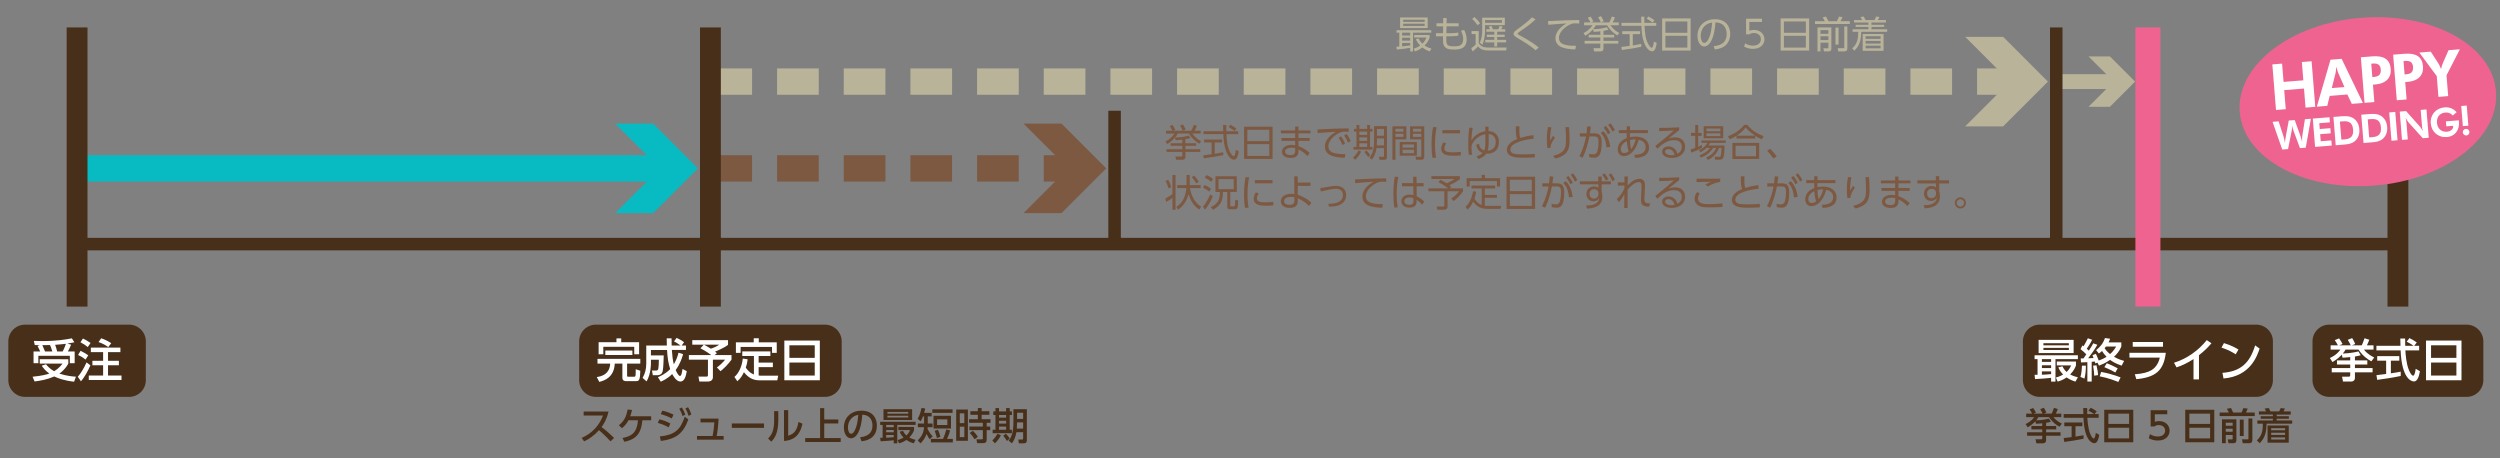 <svg version="1.1" id="レイヤー_1" xmlns="http://www.w3.org/2000/svg" xmlns:xlink="http://www.w3.org/1999/xlink" x="0px"
	 y="0px" width="600px" height="110px" viewBox="0 0 600 110" enable-background="new 0 0 600 110" xml:space="preserve">
<rect x="0" y="0" width="600" height="110" fill="#808080" stroke="none"/>
<rect fill="none" width="600" height="110"/>
<g>
	<line fill="none" stroke="#08BAC1" stroke-width="6.334" x1="18.5" y1="40.409" x2="159.879" y2="40.409"/>
	<polygon fill="#08BAC1" points="147.645,51.153 158.389,40.409 147.645,29.667 156.759,29.667 167.5,40.409 156.759,51.153 	"/>
</g>
<g>
	<line fill="none" stroke="#B8B399" stroke-width="3.567" x1="493.5" y1="19.583" x2="508.128" y2="19.583"/>
	<polygon fill="#B8B399" points="501.236,25.635 507.289,19.583 501.236,13.534 506.37,13.534 512.42,19.583 506.37,25.635 	"/>
</g>
<g>
	
		<line fill="none" stroke="#7D5942" stroke-width="6.334" stroke-dasharray="10,6" x1="170.5" y1="40.409" x2="257.879" y2="40.409"/>
	<polygon fill="#7D5942" points="245.645,51.153 256.389,40.409 245.645,29.667 254.759,29.667 265.5,40.409 254.759,51.153 	"/>
</g>
<g>
	
		<line fill="none" stroke="#B8B399" stroke-width="6.334" stroke-dasharray="10,6" x1="170.5" y1="19.583" x2="487.879" y2="19.583"/>
	<polygon fill="#B8B399" points="471.645,30.328 482.389,19.583 471.645,8.842 480.759,8.842 491.5,19.583 480.759,30.328 	"/>
</g>
<g>
	<path fill="#482F19" d="M35,91.249c0,2.2-1.8,4-4,4H6c-2.2,0-4-1.8-4-4v-9.332c0-2.2,1.8-4,4-4h25c2.2,0,4,1.8,4,4V91.249z"/>
</g>
<g>
	<path fill="#482F19" d="M202,91.249c0,2.2-1.8,4-4,4h-55c-2.2,0-4-1.8-4-4v-9.332c0-2.2,1.8-4,4-4h55c2.2,0,4,1.8,4,4V91.249z"/>
</g>
<g>
	<path fill="#482F19" d="M545.5,91.249c0,2.2-1.8,4-4,4h-52c-2.2,0-4-1.8-4-4v-9.332c0-2.2,1.8-4,4-4h52c2.2,0,4,1.8,4,4V91.249z"/>
</g>
<g>
	<path fill="#482F19" d="M596,91.249c0,2.2-1.8,4-4,4h-33c-2.2,0-4-1.8-4-4v-9.332c0-2.2,1.8-4,4-4h33c2.2,0,4,1.8,4,4V91.249z"/>
</g>
<line fill="none" stroke="#482F19" stroke-width="3" x1="18.5" y1="58.583" x2="575.5" y2="58.583"/>
<line fill="none" stroke="#482F19" stroke-width="5" x1="18.5" y1="6.583" x2="18.5" y2="73.583"/>
<line fill="none" stroke="#482F19" stroke-width="5" x1="575.5" y1="6.583" x2="575.5" y2="73.583"/>
<line fill="none" stroke="#EF6391" stroke-width="6" x1="515.5" y1="6.583" x2="515.5" y2="73.583"/>
<line fill="none" stroke="#482F19" stroke-width="5" x1="170.5" y1="6.583" x2="170.5" y2="73.583"/>
<line fill="none" stroke="#482F19" stroke-width="3" x1="267.5" y1="26.583" x2="267.5" y2="58.583"/>
<g>
	<path fill="#FFFFFF" d="M11.042,87.426c0.231,0.297,0.847,1.056,1.958,1.672c1.111-0.671,1.749-1.496,2.013-1.837H9.535v-1.045
		H16.4v1.045c-0.231,0.407-0.847,1.507-2.156,2.398c1.705,0.572,3.212,0.692,3.982,0.748l-0.44,1.199
		c-2.289-0.242-3.84-0.804-4.764-1.255c-1.662,0.727-3.235,1.013-4.72,1.199l-0.484-1.133c2.344-0.231,3.488-0.572,4.016-0.759
		c-1.045-0.771-1.485-1.387-1.815-1.893L11.042,87.426z M9.646,84.345c-0.143-0.33-0.451-0.968-0.627-1.309l0.528-0.198
		c-0.473-0.011-0.891-0.011-1.199-0.022l-0.22-1.001c0.594,0.022,1.145,0.044,2.002,0.044c3.554,0,5.864-0.406,7.118-0.66
		l0.605,0.958c-0.495,0.099-0.979,0.197-1.683,0.297l0.902,0.274c-0.385,0.858-0.451,1.013-0.781,1.617h1.628v2.816h-1.155v-1.771
		H9.205v1.771H8.05v-2.816H9.646z M12.561,84.345c-0.286-0.891-0.363-1.11-0.561-1.529c-0.385,0.012-1.056,0.022-1.837,0.022
		c0.231,0.495,0.44,1.001,0.638,1.507H12.561z M15.036,84.345c0.418-0.748,0.715-1.595,0.781-1.837
		c-0.671,0.088-0.858,0.11-2.585,0.242c0.22,0.616,0.352,1.012,0.484,1.595H15.036z"/>
	<path fill="#FFFFFF" d="M21.702,87.689c-0.638,1.397-1.364,2.762-2.267,3.829l-0.77-1.09c0.66-0.715,1.496-2.068,2.101-3.454
		L21.702,87.689z M19.336,84.191c0.506,0.242,1.364,0.736,1.849,1.078l-0.66,1.034c-0.55-0.462-1.188-0.837-1.782-1.111
		L19.336,84.191z M19.908,81.242c0.385,0.177,1.221,0.628,1.826,1.067l-0.671,0.99c-0.539-0.451-1.023-0.781-1.76-1.155
		L19.908,81.242z M28.896,83.432v1.078h-2.97v2.08h2.607v1.078h-2.607v2.453h3.234v1.078h-7.855v-1.078h3.444v-2.453h-2.575V86.59
		h2.575v-2.08H21.8v-1.078H28.896z M24.287,81.188c0.715,0.231,1.694,0.693,2.41,1.178l-0.726,0.945
		c-0.484-0.374-1.089-0.78-2.321-1.221L24.287,81.188z"/>
</g>
<g>
	<path fill="#FFFFFF" d="M564.05,85.698c-1.21,0.132-1.441,0.132-1.837,0.144l-0.188-0.727c-0.286,0.319-1.012,1.078-2.233,1.782
		l-0.627-0.979c0.506-0.23,1.584-0.715,2.53-2.013h-2.344v-1.034h1.738c-0.297-0.562-0.418-0.792-0.748-1.232l1.045-0.429
		c0.408,0.55,0.738,1.177,0.826,1.353l-0.804,0.309h2.762c-0.056-0.121-0.33-0.727-0.704-1.32l1.057-0.407
		c0.33,0.539,0.527,0.913,0.726,1.408l-0.771,0.319h2.344c0.132-0.286,0.341-0.715,0.671-1.694l1.134,0.363
		c-0.209,0.561-0.275,0.715-0.562,1.331h1.584v1.034h-2.3c0.859,1.122,2.124,1.727,2.465,1.892l-0.693,0.925
		c-0.88-0.484-2.046-1.266-3.068-2.816h-3.137c-0.131,0.253-0.252,0.483-0.648,0.946c2.014-0.077,3.268-0.396,3.752-0.518
		l0.55,0.924c-0.374,0.11-0.704,0.198-1.386,0.298v0.935h2.97v1.001h-2.97v0.837h4.234v1.022h-4.234v1.31
		c0,0.913-0.814,0.913-0.958,0.913h-1.903l-0.23-1.178h1.54c0.297,0,0.418-0.044,0.418-0.385v-0.66h-4.434v-1.022h4.434v-0.837
		h-3.18V86.49h3.18V85.698z"/>
	<path fill="#FFFFFF" d="M579.406,82.992h1.188v1.1h-3.301c0.044,0.836,0.177,3.092,0.847,4.731c0.056,0.12,0.551,1.342,1.013,1.342
		c0.374,0,0.55-1.145,0.616-1.65l1.012,0.572c-0.154,0.847-0.451,2.464-1.441,2.464c-0.66,0-2.926-0.759-3.189-7.459h-5.81v-1.1
		h5.776c0-0.242-0.033-1.464-0.045-1.75h1.167c0,0.683-0.011,1.31,0.011,1.75h1.991c-0.528-0.396-0.979-0.66-1.64-0.99l0.66-0.858
		c0.562,0.264,1.244,0.66,1.771,1.045L579.406,82.992z M570.341,90.044c0.595-0.077,2.079-0.264,2.333-0.297v-3.19h-2.146v-1.09
		h5.303v1.09h-2.024v3.047c1.266-0.187,1.936-0.318,2.365-0.406v1.034c-1.793,0.396-4.346,0.77-5.644,0.935L570.341,90.044z"/>
	<path fill="#FFFFFF" d="M590.758,81.737v9.527h-8.515v-9.527H590.758z M583.453,85.886h6.084v-3.015h-6.084V85.886z
		 M583.453,87.008v3.124h6.084v-3.124H583.453z"/>
</g>
<g>
	<path fill="#FFFFFF" d="M488.297,89.956h0.715v-3.763h-0.715V85.27h10.396v0.924h-5.379v5.391h-1.046v-0.902
		c-0.649,0.077-2.409,0.242-3.861,0.298L488.297,89.956z M489.266,81.562h8.404v3.169h-8.404V81.562z M490.057,86.193v0.66h2.212
		v-0.66H490.057z M490.057,87.668v0.66h2.212v-0.66H490.057z M492.269,89.142h-2.212v0.792c0.66-0.021,1.123-0.044,2.212-0.153
		V89.142z M490.42,82.365v0.517h6.106v-0.517H490.42z M490.42,83.487v0.517h6.106v-0.517H490.42z M494.986,87.909
		c0.164,0.33,0.396,0.814,1.001,1.364c0.683-0.638,0.946-1.254,1.078-1.584h-3.433v-0.924h4.599v0.946
		c-0.144,0.406-0.451,1.21-1.397,2.156c0.66,0.363,1.254,0.539,1.859,0.692l-0.583,1.023c-0.474-0.143-1.287-0.407-2.123-1.001
		c-0.925,0.649-1.694,0.869-2.156,1.001l-0.419-0.968c0.419-0.121,0.98-0.286,1.738-0.727c-0.748-0.748-1-1.375-1.144-1.727
		L494.986,87.909z"/>
	<path fill="#FFFFFF" d="M500.617,87.756c-0.021,1.342-0.1,2.146-0.352,3.113l-0.969-0.407c0.264-0.803,0.352-1.837,0.385-2.706
		H500.617z M503.4,87.029l-0.517,0.198c-0.044-0.154-0.066-0.242-0.144-0.473c-0.132,0.021-0.285,0.044-0.736,0.088v4.73h-1.035
		V86.92c-1.012,0.055-1.144,0.065-1.529,0.065l-0.065-0.968c0.187,0.011,0.353,0.011,0.649,0.011l0.693-0.99
		c-0.44-0.439-0.892-0.869-1.387-1.243l0.451-0.891c0.209,0.132,0.253,0.165,0.286,0.187c0.044-0.065,0.616-1.067,1.022-1.903
		l1.035,0.363c-0.451,0.913-1.111,1.87-1.299,2.146c0.188,0.153,0.352,0.308,0.506,0.462c0.616-0.957,0.869-1.408,1.057-1.761
		l0.979,0.342c-0.638,1.154-1.419,2.211-2.211,3.245c0.639-0.022,1.001-0.033,1.299-0.055c-0.1-0.298-0.166-0.44-0.265-0.683
		l0.813-0.33c0.111,0.221,0.353,0.649,0.693,1.606c1.023-0.353,1.596-0.704,1.882-0.902c-0.242-0.242-0.628-0.638-1.089-1.386
		c-0.297,0.274-0.484,0.418-0.76,0.604l-0.66-0.803c1.023-0.825,1.662-1.584,2.123-2.904l1.222,0.165
		c-0.077,0.253-0.132,0.462-0.353,0.88h3.059v0.99c-0.396,1.056-1.133,1.893-1.76,2.464c1.111,0.628,1.947,0.858,2.432,0.99
		l-0.595,1.134c-1.551-0.506-2.376-1.09-2.772-1.387c-1.188,0.825-2.145,1.178-2.673,1.387L503.4,87.029z M503.158,87.668
		c0.287,1.243,0.353,1.804,0.385,2.354l-0.935,0.144c-0.011-0.649-0.055-1.21-0.264-2.409L503.158,87.668z M504.281,89.263
		c1.298,0.231,3.245,0.748,4.664,1.31l-0.55,1.1c-0.628-0.253-2.409-0.968-4.467-1.353L504.281,89.263z M505.634,87.184
		c0.748,0.253,2.233,1.001,2.618,1.21l-0.572,1.001c-0.957-0.583-2.496-1.221-2.64-1.276L505.634,87.184z M505.436,83.168
		c-0.176,0.22-0.23,0.319-0.33,0.407c0.176,0.274,0.528,0.781,1.31,1.408c0.836-0.748,1.265-1.464,1.474-1.815H505.436z"/>
	<path fill="#FFFFFF" d="M519.791,84.675c-0.506,4.324-2.508,5.886-7.074,6.326l-0.362-1.177c1.914-0.121,3.224-0.495,4.081-1.034
		c0.605-0.374,1.584-1.331,1.914-2.971h-7.282v-1.145H519.791z M519.12,82.079v1.133h-7.261v-1.133H519.12z"/>
	<path fill="#FFFFFF" d="M527.755,91.056h-1.31v-4.873c-1.804,1.144-2.97,1.606-4.081,1.991l-0.604-1.122
		c3.113-0.957,5.809-2.894,7.865-5.424l1.123,0.759c-0.869,1.013-1.562,1.717-2.993,2.86V91.056z"/>
	<path fill="#FFFFFF" d="M536.565,85.038c-0.704-0.473-1.771-1.078-3.41-1.617l0.594-1.078c1.849,0.572,2.948,1.21,3.477,1.551
		L536.565,85.038z M533.387,89.482c4.367-0.318,6.578-2.376,7.844-6.59l1.078,0.771c-0.594,1.771-2.223,6.656-8.67,7.173
		L533.387,89.482z"/>
</g>
<g>
	<path fill="#7D5942" d="M284.497,34.36h2.575v0.639h-2.575v0.802h3.565v0.666h-3.565v1.161c0,0.198-0.009,0.711-0.765,0.711h-1.477
		l-0.162-0.773l1.305,0.009c0.252,0,0.351-0.045,0.351-0.297v-0.811h-3.781v-0.666h3.781v-0.802h-2.8V34.36h2.8v-0.847
		c-0.675,0.09-1.134,0.117-1.584,0.145l-0.18-0.612c-0.864,0.963-1.548,1.359-1.864,1.53l-0.414-0.657
		c0.441-0.198,1.296-0.612,2.17-1.863h-2.026V31.38h1.521c-0.099-0.233-0.36-0.729-0.639-1.116l0.675-0.279
		c0.153,0.207,0.459,0.676,0.675,1.152l-0.594,0.243h4.402c0.099-0.171,0.423-0.774,0.621-1.422l0.747,0.225
		c-0.081,0.216-0.261,0.666-0.549,1.197h1.458v0.676h-2.007c0.873,1.224,1.755,1.647,2.125,1.827l-0.441,0.621
		c-1.026-0.603-1.774-1.296-2.485-2.448h-2.692c-0.09,0.18-0.225,0.44-0.657,0.954c1.116-0.027,2.242-0.153,3.313-0.478l0.369,0.595
		c-0.306,0.09-0.558,0.162-1.197,0.278V34.36z M283.857,31.371c-0.18-0.441-0.378-0.811-0.639-1.233l0.684-0.27
		c0.225,0.323,0.45,0.729,0.657,1.232L283.857,31.371z"/>
	<path fill="#7D5942" d="M293.596,37.214c-1.296,0.297-2.971,0.567-4.69,0.783l-0.108-0.747c0.378-0.027,0.855-0.072,1.99-0.234
		v-2.826h-1.792v-0.703h4.294v0.703h-1.756v2.719c1.296-0.217,1.684-0.298,2.026-0.379L293.596,37.214z M294.307,29.994
		c-0.009,0.306-0.009,0.666,0.009,1.494h2.854v0.702h-2.827c0.099,1.675,0.198,3.403,1.144,4.771
		c0.099,0.144,0.351,0.504,0.594,0.504c0.243,0,0.45-0.612,0.504-1.485l0.693,0.315c-0.099,0.684-0.279,2.025-1.107,2.025
		c-1,0-1.738-1.494-1.963-2.196c-0.459-1.387-0.504-2.107-0.612-3.935h-4.763v-0.702h4.735c-0.018-0.423-0.027-0.964-0.027-1.494
		H294.307z M296.27,31.425c-0.342-0.297-0.703-0.558-1.405-0.936l0.414-0.541c0.657,0.343,0.927,0.531,1.45,0.919L296.27,31.425z"/>
	<path fill="#7D5942" d="M305.422,30.417v7.725h-6.842v-7.725H305.422z M299.364,33.865h5.266v-2.719h-5.266V33.865z
		 M299.364,34.585v2.836h5.266v-2.836H299.364z"/>
	<path fill="#7D5942" d="M314.504,31.309v0.692h-2.873v1.117h2.701v0.684h-2.701v1.261c0.955,0.351,1.747,0.846,2.692,1.639
		l-0.531,0.773c-0.873-0.963-1.665-1.377-2.161-1.603v0.514c0,1.287-1.07,1.53-1.826,1.53c-1.756,0-2.135-0.937-2.135-1.513
		c0-0.945,0.928-1.629,2.27-1.629c0.404,0,0.711,0.054,0.9,0.09v-1.062h-3.287v-0.684h3.287v-1.117h-3.422v-0.692h3.422v-0.945
		h0.791v0.945H314.504z M310.84,35.566c-0.181-0.054-0.441-0.126-0.9-0.126c-0.838,0-1.513,0.342-1.513,0.937
		c0,0.171,0.09,0.837,1.278,0.837c0.783,0,1.135-0.279,1.135-0.99V35.566z"/>
	<path fill="#7D5942" d="M323.701,31.642c-0.387-0.027-0.666-0.036-0.918-0.036c-0.441,0-0.639,0.018-0.909,0.107
		c-1.296,0.433-3.062,1.828-3.062,3.376c0,1.171,0.865,1.54,1.818,1.738c0.576,0.116,1.469,0.188,2.27,0.162l-0.162,0.873
		c-1.773-0.072-4.763-0.198-4.763-2.719c0-1.711,1.575-2.891,2.638-3.512c-0.261,0.01-3.376,0.198-4.357,0.315l-0.072-0.882
		c0.441-0.01,1.999-0.081,2.459-0.108c2.133-0.117,2.979-0.135,5.041-0.144L323.701,31.642z M321.838,32.722
		c0.414,0.531,0.676,1.018,0.99,1.701l-0.63,0.396c-0.298-0.721-0.522-1.144-0.945-1.737L321.838,32.722z M323.17,32.146
		c0.433,0.558,0.666,0.999,0.99,1.701l-0.63,0.396c-0.306-0.729-0.513-1.116-0.945-1.737L323.17,32.146z"/>
	<path fill="#7D5942" d="M324.734,37.799c0.513-0.468,0.98-0.999,1.296-1.72l0.64,0.315c-0.162,0.342-0.531,1.116-1.441,1.954
		L324.734,37.799z M326.237,29.994v0.927h1.872v-0.927h0.693v0.927h0.586v0.666h-0.586v3.674h0.586v0.647h-4.556v-0.647h0.72v-3.674
		h-0.584v-0.666h0.584v-0.927H326.237z M328.109,31.587h-1.872v0.802h1.872V31.587z M328.109,32.982h-1.872v0.828h1.872V32.982z
		 M328.109,34.396h-1.872v0.864h1.872V34.396z M328.344,37.691c-0.423-0.667-0.738-1.018-0.9-1.197l0.496-0.388
		c0.162,0.153,0.603,0.585,0.927,1.125L328.344,37.691z M332.873,37.682c0,0.567-0.289,0.667-0.712,0.667h-1.071l-0.135-0.738
		l0.945,0.026c0.171,0.01,0.261-0.036,0.261-0.261v-1.818h-1.8c-0.136,0.963-0.486,2.008-1.1,2.755l-0.594-0.486
		c0.774-1.035,1.107-1.891,1.107-4.204v-3.35h3.098V37.682z M332.161,33.234h-1.684v0.388c0,0.314-0.009,0.594-0.036,1.27h1.72
		V33.234z M332.161,30.939h-1.684v1.629h1.684V30.939z"/>
	<path fill="#7D5942" d="M337.524,30.317v3.134h-2.62v4.888h-0.721v-8.021H337.524z M336.822,30.912h-1.918v0.685h1.918V30.912z
		 M336.822,32.118h-1.918v0.729h1.918V32.118z M340.045,37.358h-4.105v-3.286h4.105V37.358z M339.361,34.666h-2.746v0.757h2.746
		V34.666z M339.361,35.936h-2.746v0.828h2.746V35.936z M341.818,37.592c0,0.181,0,0.747-0.63,0.747h-1.314l-0.136-0.72l1.107,0.009
		c0.162,0,0.262-0.027,0.262-0.252v-3.925h-2.701v-3.134h3.412V37.592z M341.107,30.912h-1.998v0.685h1.998V30.912z M341.107,32.118
		h-1.998v0.729h1.998V32.118z"/>
	<path fill="#7D5942" d="M344.805,30.552c-0.135,0.63-0.405,1.81-0.405,4.078c0,2.008,0.207,2.872,0.279,3.196l-0.874,0.072
		c-0.08-0.522-0.233-1.423-0.233-3.143c0-1.485,0.09-2.926,0.378-4.276L344.805,30.552z M347.101,34.414
		c-0.441,0.621-0.45,1.135-0.45,1.216c0,0.818,0.918,0.927,1.881,0.927c0.496,0,1.234-0.018,2.062-0.108v0.847
		c-0.307,0.027-0.937,0.081-1.701,0.081c-1.333,0-2.998-0.126-2.998-1.675c0-0.468,0.162-0.981,0.477-1.512L347.101,34.414z
		 M350.404,31.209v0.792h-4.231v-0.792H350.404z"/>
	<path fill="#7D5942" d="M352.526,37.16c-0.054-0.405-0.144-1.099-0.144-2.44c0-1.953,0.135-3.268,0.233-4.087l0.837,0.045
		c-0.207,0.937-0.287,2.512-0.314,3.062c0.342-0.612,0.783-1.171,1.719-1.693c0.531-0.297,1.107-0.485,1.621-0.549
		c-0.009-0.306-0.018-0.801-0.027-1.089h0.793c0,0.261,0.018,0.828,0.018,1.044c1.144,0.036,2.484,0.747,2.484,2.565
		c0,2.431-1.782,2.944-3.043,2.863c-0.486,0.729-1.332,1.107-1.846,1.287l-0.459-0.639c0.531-0.181,1.062-0.441,1.432-0.819
		c-0.693-0.243-1.377-0.864-1.539-1.98l0.675-0.189c0.054,0.352,0.189,1.27,1.278,1.539c0.271-0.576,0.271-1.629,0.243-3.871
		c-1.53,0.253-2.79,1.387-3.204,2.494c-0.117,0.297-0.127,0.342-0.127,0.738c0,0.252,0.045,1.044,0.145,1.684L352.526,37.16z
		 M358.973,34.062c0-1.179-0.685-1.818-1.693-1.899c0.055,2.521-0.035,3.367-0.233,3.997
		C357.414,36.134,358.973,36.025,358.973,34.062z"/>
	<path fill="#7D5942" d="M368.071,33.279c-0.729,0.081-5.591,0.631-5.591,2.629c0,1.045,1.099,1.144,3.034,1.144
		c1.485,0,2.323-0.081,2.836-0.135l0.018,0.846c-0.585,0.036-1.378,0.091-2.674,0.091c-1.558,0-4.051,0-4.051-1.918
		c0-1.539,1.854-2.313,2.484-2.584c-0.297-0.585-0.315-1.107-0.342-3.024h0.882c-0.009,0.243-0.018,0.495-0.018,0.936
		c0,0.955,0.045,1.432,0.234,1.819c0.972-0.298,1.71-0.441,3.105-0.667L368.071,33.279z"/>
	<path fill="#7D5942" d="M372.336,30.561c-0.153,0.757-0.315,1.702-0.315,3.196c0.117-0.216,0.369-0.666,0.685-1.152l0.468,0.45
		c-1.035,1.485-1.044,2.07-1.054,2.439l-0.756,0.045c-0.045-0.351-0.126-1.08-0.126-2.07c0-1.477,0.181-2.467,0.279-2.989
		L372.336,30.561z M376.576,30.516c0.072,0.973,0.117,1.99,0.117,2.962c0,1.936-0.1,3.745-3.358,4.564l-0.621-0.612
		c3.062-0.801,3.124-2.053,3.124-4.159c0-0.846-0.018-1.089-0.117-2.755H376.576z"/>
	<path fill="#7D5942" d="M379.059,37.475c0.954-1.746,1.377-3.583,1.584-4.717l-1.494,0.009v-0.766h1.62
		c0.081-0.603,0.117-0.972,0.171-1.692l0.855,0.081c-0.081,0.693-0.117,1.018-0.216,1.611h1.026c1.206,0,1.809,0.396,1.809,2.224
		c0,3.538-1.134,3.619-1.881,3.619c-0.477,0-0.855-0.081-1.107-0.126l-0.045-0.801c0.198,0.045,0.666,0.144,1.008,0.144
		c0.55,0,0.865-0.252,1.027-0.918c0.225-0.928,0.225-1.818,0.225-1.999c0-0.792-0.055-1.404-0.981-1.395l-1.206,0.009
		c-0.271,1.404-0.783,3.448-1.639,5.113L379.059,37.475z M385.559,35.377c-0.09-1.071-0.388-2.493-1.369-3.457l0.586-0.45
		c0.369,0.369,1.341,1.359,1.665,3.781L385.559,35.377z M385.405,30.228c0.459,0.514,0.737,0.973,1.08,1.603l-0.576,0.414
		c-0.343-0.693-0.567-1.062-1.035-1.639L385.405,30.228z M386.504,29.589c0.432,0.486,0.684,0.891,1.07,1.603l-0.576,0.405
		c-0.342-0.693-0.558-1.036-1.035-1.63L386.504,29.589z"/>
	<path fill="#7D5942" d="M391.191,32.91c0.27-0.054,0.693-0.135,1.305-0.135c2.188,0,3.277,1.144,3.277,2.629
		c0,2.323-2.484,2.458-3.331,2.503l-0.207-0.747c1.314-0.036,2.719-0.343,2.719-1.828c0-1.314-1.08-1.62-1.665-1.791
		c-1.027,3.736-3.079,3.934-3.565,3.934c-0.892,0-1.468-0.684-1.468-1.638c0-1.44,1.072-2.296,2.161-2.701
		c-0.009-0.271-0.009-0.486-0.009-1.188h-1.9v-0.738h1.9v-0.9h0.792v0.9h4.304v0.738h-4.312V32.91z M390.443,33.874
		c-0.603,0.279-1.458,0.937-1.458,1.908c0,0.396,0.181,0.945,0.802,0.945c0.521,0,0.891-0.252,1.08-0.378
		C390.678,35.791,390.516,34.954,390.443,33.874z M392.578,33.451c-0.279-0.01-0.712-0.019-1.378,0.162
		c0.036,0.864,0.09,1.485,0.278,2.169C392.01,35.18,392.325,34.271,392.578,33.451z"/>
	<path fill="#7D5942" d="M403,31.228c-0.198,0.144-0.477,0.369-0.702,0.549c-1.152,0.927-1.278,1.026-1.872,1.494
		c0.351-0.117,0.891-0.306,1.611-0.306c1.322,0,2.385,0.729,2.385,2.26c0,1.765-1.512,2.674-3.195,2.674
		c-1.432,0-2.322-0.64-2.322-1.495c0-0.747,0.684-1.27,1.521-1.27c0.314,0,1.71,0.1,2.15,1.765c0.253-0.126,1.045-0.521,1.045-1.656
		c0-0.477-0.145-1.603-1.873-1.603c-1.593,0-2.764,0.892-3.996,2.062l-0.469-0.675c0.693-0.54,2.755-2.197,4.447-3.718
		c-1.53,0.107-2.062,0.126-3.529,0.152v-0.774c1.908,0,2.646-0.009,4.799-0.135V31.228z M400.398,35.791
		c-0.549,0-0.783,0.352-0.783,0.595c0,0.441,0.576,0.873,1.584,0.873c0.36,0,0.559-0.045,0.702-0.081
		C401.703,36.322,401.182,35.791,400.398,35.791z"/>
	<path fill="#7D5942" d="M408.498,35.458c-0.711,0.433-1.765,0.892-2.638,1.171l-0.099-0.766c0.287-0.081,0.603-0.171,1.089-0.351
		v-2.908h-1.009v-0.693h1.009v-1.908h0.711v1.908h0.819v0.693h-0.819v2.629c0.45-0.198,0.675-0.315,0.892-0.441L408.498,35.458z
		 M413.881,34.909c0.01,0.9-0.08,2.503-0.27,2.898c-0.117,0.243-0.297,0.514-0.828,0.514h-1.161l-0.099-0.702l1.125,0.009
		c0.252,0,0.324-0.189,0.359-0.342c0.063-0.288,0.117-0.738,0.162-1.792h-0.604c-0.504,1.333-1.395,2.287-2.655,2.899l-0.45-0.559
		c1.297-0.612,2.062-1.458,2.458-2.341h-0.765c-0.955,1.566-2.396,2.116-2.953,2.323l-0.324-0.567
		c0.566-0.189,1.602-0.567,2.547-1.756h-0.854c-0.621,0.631-1.161,0.9-1.477,1.062l-0.333-0.531
		c0.973-0.432,1.467-0.864,2.008-1.729h-1.414v-0.585h5.816v0.585h-3.728c-0.144,0.252-0.233,0.405-0.388,0.612H413.881z
		 M413.566,30.282v2.898h-4.682v-2.898H413.566z M412.883,30.84h-3.332v0.657h3.332V30.84z M412.883,31.992h-3.332v0.657h3.332
		V31.992z"/>
	<path fill="#7D5942" d="M422.846,33.441c-0.783-0.342-1.18-0.585-1.576-0.846v0.657h-4.52v-0.676
		c-0.594,0.379-0.972,0.586-1.611,0.864l-0.432-0.756c1.449-0.495,2.908-1.423,3.889-2.71h0.748c1.188,1.396,2.35,2.098,3.925,2.71
		L422.846,33.441z M422.206,34.306v3.862h-6.428v-3.862H422.206z M421.441,34.981h-4.906v2.512h4.906V34.981z M421.234,32.568
		c-1.306-0.873-1.873-1.513-2.251-1.963c-0.847,1.054-1.773,1.684-2.206,1.963H421.234z"/>
	<path fill="#7D5942" d="M425.615,38.061c-0.639-0.964-1.197-1.549-1.494-1.864l0.684-0.504c0.586,0.54,1.225,1.297,1.604,1.81
		L425.615,38.061z"/>
	<path fill="#7D5942" d="M282.138,41.994v8.336h-0.747v-2.836c-0.333,0.288-1.125,0.783-1.495,0.964l-0.225-0.802
		c0.261-0.144,1.044-0.576,1.72-1.071v-4.591H282.138z M280.445,45.217c-0.207-0.747-0.36-1.125-0.711-1.792l0.648-0.288
		c0.297,0.531,0.576,1.18,0.738,1.792L280.445,45.217z M287.828,50.294c-1.503-0.954-2.134-2.367-2.575-3.664
		c-0.333,1.207-0.928,2.575-2.521,3.7l-0.423-0.675c1.107-0.712,1.774-1.611,2.17-3.098c0.126-0.468,0.225-0.944,0.261-1.422h-2.215
		v-0.721h2.242v-2.421h0.774v2.421h2.61v0.721h-2.575c0.567,3.105,2.125,4.096,2.683,4.447L287.828,50.294z M287.098,44.011
		c-0.198-0.352-0.63-1.026-1.071-1.495l0.567-0.378c0.621,0.648,0.981,1.261,1.125,1.494L287.098,44.011z"/>
	<path fill="#7D5942" d="M288.707,49.61c0.801-0.909,1.432-2.215,1.747-2.962l0.621,0.459c-0.369,0.981-1.035,2.196-1.863,3.205
		L288.707,49.61z M290.192,45.973c-0.405-0.351-0.783-0.612-1.467-0.945l0.387-0.639c0.342,0.153,1.017,0.495,1.54,0.937
		L290.192,45.973z M290.661,43.632c-0.405-0.414-1.035-0.773-1.512-0.98l0.414-0.64c0.414,0.162,1.026,0.468,1.566,0.954
		L290.661,43.632z M293.505,46.081c-0.009,2.017-0.495,3.304-2.404,4.258l-0.513-0.639c1.729-0.847,2.206-1.747,2.178-3.619h-1.062
		V42.3h5.123v3.781h-1.558v3.16c0,0.152,0.018,0.278,0.243,0.278h0.531c0.225,0,0.306-0.071,0.333-0.197s0.081-0.937,0.09-1.396
		l0.711,0.198c-0.063,1.827-0.135,2.106-0.927,2.106h-1.044c-0.576,0-0.666-0.234-0.666-0.676v-3.475H293.505z M296.098,42.984
		h-3.655v2.412h3.655V42.984z"/>
	<path fill="#7D5942" d="M299.805,42.552c-0.135,0.63-0.405,1.81-0.405,4.078c0,2.008,0.207,2.872,0.279,3.196l-0.874,0.072
		c-0.081-0.522-0.234-1.423-0.234-3.143c0-1.485,0.09-2.926,0.378-4.276L299.805,42.552z M302.101,46.414
		c-0.441,0.621-0.45,1.135-0.45,1.216c0,0.818,0.918,0.927,1.881,0.927c0.496,0,1.234-0.018,2.062-0.108v0.847
		c-0.307,0.027-0.937,0.081-1.701,0.081c-1.333,0-2.999-0.126-2.999-1.675c0-0.468,0.163-0.981,0.477-1.512L302.101,46.414z
		 M305.404,43.209v0.792h-4.231v-0.792H305.404z"/>
	<path fill="#7D5942" d="M311.47,46.738c1.773,0.604,2.827,1.468,3.268,1.927l-0.585,0.773c-0.549-0.611-1.594-1.422-2.691-1.845
		l0.009,0.621c0.009,0.531-0.054,1.684-1.927,1.684c-1.485,0-2.152-0.738-2.152-1.621c0-1.233,1.27-1.765,2.558-1.765
		c0.297,0,0.468,0.027,0.692,0.055l-0.035-4.24h0.846l0.01,1.494l3.043-0.027v0.811h-3.043L311.47,46.738z M310.659,47.342
		c-0.188-0.036-0.459-0.091-0.837-0.091c-0.774,0-1.63,0.307-1.63,1.035c0,0.865,1.144,0.865,1.341,0.865
		c1.027,0,1.117-0.622,1.117-0.991L310.659,47.342z"/>
	<path fill="#7D5942" d="M318.777,48.908c0.747,0.009,3.52,0.026,3.52-2.062c0-1.09-0.783-1.54-1.666-1.54
		c-0.72,0-2.25,0.297-3.637,0.648l-0.135-0.792c0.342-0.055,1.836-0.324,2.143-0.379c0.559-0.09,1.188-0.18,1.666-0.18
		c1.539,0,2.422,0.954,2.422,2.215c0,0.54-0.199,1.953-1.918,2.493c-0.702,0.226-1.477,0.288-2.197,0.298L318.777,48.908z"/>
	<path fill="#7D5942" d="M332.701,43.642c-0.306-0.027-0.566-0.036-0.918-0.036c-0.45,0-0.639,0.018-0.909,0.107
		c-1.296,0.433-3.062,1.828-3.062,3.376c0,1.171,0.865,1.54,1.818,1.738c0.631,0.135,1.495,0.188,2.27,0.162l-0.162,0.873
		c-1.773-0.072-4.763-0.198-4.763-2.719c0-1.711,1.575-2.891,2.638-3.512c-0.261,0.01-3.376,0.198-4.357,0.315l-0.072-0.882
		c0.541-0.019,1.981-0.081,2.44-0.108c2.017-0.108,2.845-0.126,5.06-0.144L332.701,43.642z"/>
	<path fill="#7D5942" d="M335.589,42.462c-0.171,0.9-0.388,2.115-0.388,4.132c0,1.054,0.045,2.116,0.279,3.143l-0.811,0.107
		c-0.216-1.089-0.252-2.205-0.252-3.312c0-1.423,0.09-2.728,0.334-4.133L335.589,42.462z M341.666,43.938v0.774h-1.684l0.026,2.376
		c0.729,0.36,1.396,0.874,1.81,1.314l-0.531,0.729c-0.359-0.478-0.811-0.855-1.305-1.17v0.333c0,0.513-0.01,1.53-1.729,1.53
		c-1.404,0-1.928-0.819-1.928-1.549c0-0.936,0.829-1.575,1.973-1.575c0.449,0,0.675,0.063,0.927,0.135l-0.036-2.124h-2.719v-0.774
		h2.701l-0.027-1.521h0.819l0.019,1.521H341.666z M339.226,47.575c-0.207-0.09-0.459-0.198-0.918-0.198
		c-0.604,0-1.261,0.234-1.261,0.909c0,0.693,0.685,0.865,1.162,0.865c0.98,0,1.017-0.531,1.017-1.018V47.575z"/>
	<path fill="#7D5942" d="M347.875,45.208h3.25v0.72c-0.847,1.225-1.792,1.972-2.251,2.313l-0.576-0.585
		c1.251-0.882,1.63-1.449,1.827-1.746h-2.719v3.69c0,0.612-0.495,0.738-0.855,0.738h-1.594l-0.17-0.792l1.53,0.019
		c0.288,0,0.315-0.117,0.315-0.298V45.91h-3.809v-0.702h4.709c-0.479-0.433-1.414-1.054-2.332-1.495l0.513-0.558
		c0.712,0.351,0.783,0.396,1.477,0.837c0.351-0.117,1.396-0.648,1.854-1.026h-5.51v-0.693h6.833v0.729
		c-0.937,0.766-2.259,1.342-2.538,1.459c0.162,0.126,0.287,0.233,0.477,0.404L347.875,45.208z"/>
	<path fill="#7D5942" d="M355.614,45.226h-2.448v-0.702h5.662v0.702h-2.467v1.558h2.898v0.685h-2.898v1.899
		c0.225,0.026,0.486,0.045,0.729,0.045h3.187l-0.144,0.72h-3.214c-2.143,0-3.016-1.26-3.358-1.746
		c-0.396,0.837-0.72,1.351-1.351,1.908l-0.495-0.639c0.945-0.828,1.567-2.206,1.827-3.764L354.281,46
		c-0.099,0.685-0.215,1.099-0.414,1.665c0.388,0.685,0.99,1.278,1.747,1.531V45.226z M356.379,41.976v0.783h3.629v2.008h-0.748
		v-1.306h-6.526v1.306h-0.738v-2.008h3.601v-0.783H356.379z"/>
	<path fill="#7D5942" d="M368.422,42.417v7.725h-6.842v-7.725H368.422z M362.363,45.865h5.267v-2.719h-5.267V45.865z
		 M362.363,46.585v2.836h5.267v-2.836H362.363z"/>
	<path fill="#7D5942" d="M370.059,49.475c0.954-1.746,1.377-3.583,1.584-4.717l-1.494,0.009v-0.766h1.62
		c0.081-0.603,0.117-0.972,0.171-1.692l0.855,0.081c-0.081,0.693-0.117,1.018-0.216,1.611h1.026c1.206,0,1.809,0.396,1.809,2.224
		c0,3.538-1.134,3.619-1.881,3.619c-0.477,0-0.855-0.081-1.107-0.126l-0.045-0.801c0.198,0.045,0.666,0.144,1.008,0.144
		c0.55,0,0.865-0.252,1.027-0.918c0.225-0.928,0.225-1.818,0.225-1.999c0-0.792-0.055-1.404-0.981-1.395l-1.206,0.009
		c-0.271,1.404-0.783,3.448-1.639,5.113L370.059,49.475z M376.559,47.377c-0.09-1.071-0.388-2.493-1.369-3.457l0.586-0.45
		c0.369,0.369,1.341,1.359,1.665,3.781L376.559,47.377z M376.405,42.228c0.459,0.514,0.737,0.973,1.08,1.603l-0.576,0.414
		c-0.343-0.693-0.567-1.062-1.035-1.639L376.405,42.228z M377.504,41.589c0.432,0.486,0.684,0.891,1.07,1.603l-0.576,0.405
		c-0.342-0.693-0.558-1.036-1.035-1.63L377.504,41.589z"/>
	<path fill="#7D5942" d="M384.388,45.946c0.099,0.252,0.181,0.729,0.181,1.251c0,2.431-2.206,2.809-3.674,2.872l-0.252-0.747
		c2.729,0.018,3.052-1.062,3.188-1.873c-0.108,0.216-0.433,0.855-1.441,0.855c-1.044,0-1.656-0.828-1.656-1.747
		c0-1.053,0.748-1.818,1.863-1.818c0.604,0,0.82,0.198,1.009,0.36l-0.009-0.855h-4.438v-0.729h4.429l-0.018-1.152h0.828v1.152h2.215
		v0.729h-2.215L384.388,45.946z M383.623,46.225c-0.055-0.216-0.207-0.819-1.009-0.819c-0.495,0-1.126,0.289-1.126,1.117
		c0,0.387,0.199,1.143,1.027,1.143c0.684,0,1.107-0.495,1.107-1.044V46.225z M385.054,41.589c0.388,0.414,0.622,0.783,0.973,1.386
		l-0.585,0.379c-0.315-0.612-0.486-0.864-0.918-1.378L385.054,41.589z M386.621,41.589c0.404,0.486,0.621,0.864,0.953,1.512
		l-0.584,0.405c-0.279-0.63-0.496-1.008-0.91-1.558L386.621,41.589z"/>
	<path fill="#7D5942" d="M388.049,47.765c0.945-0.873,1.404-1.692,1.801-2.557c0-0.153,0.01-0.576,0.01-0.685l-1.576,0.027v-0.783
		l1.576,0.009c0.008-0.522,0.008-0.711,0.008-1.423h0.838c-0.062,0.685-0.062,1.603-0.062,2.152
		c1.125-1.233,2.098-1.594,2.854-1.594c0.792,0,1.296,0.549,1.296,1.449c0,0.171,0,0.388-0.009,0.559l-0.062,1.287
		c-0.037,0.711-0.063,1.225-0.063,1.494c0,0.712,0,1.144,1.359,1.107l-0.234,0.792c-1.818-0.035-1.953-0.72-1.953-1.782
		c0-0.279,0.026-0.639,0.071-1.639l0.063-1.278c0.036-0.639-0.026-1.197-0.657-1.197c-0.514,0-1.432,0.324-2.683,1.81
		c-0.019,2.251-0.027,3.88-0.009,4.402h-0.811c0.009-0.468,0.027-2.755,0.036-3.277c-0.306,0.576-0.657,1.171-1.306,1.891
		L388.049,47.765z"/>
	<path fill="#7D5942" d="M403,43.228c-0.198,0.144-0.477,0.369-0.702,0.549c-1.152,0.927-1.278,1.026-1.872,1.494
		c0.351-0.117,0.891-0.306,1.611-0.306c1.322,0,2.385,0.729,2.385,2.26c0,1.765-1.512,2.674-3.195,2.674
		c-1.432,0-2.322-0.64-2.322-1.495c0-0.747,0.684-1.27,1.521-1.27c0.314,0,1.71,0.1,2.15,1.765c0.253-0.126,1.045-0.521,1.045-1.656
		c0-0.477-0.145-1.603-1.873-1.603c-1.593,0-2.764,0.892-3.996,2.062l-0.469-0.675c0.693-0.54,2.755-2.197,4.447-3.718
		c-1.53,0.107-2.062,0.126-3.529,0.152v-0.774c1.908,0,2.646-0.009,4.799-0.135V43.228z M400.398,47.791
		c-0.549,0-0.783,0.352-0.783,0.595c0,0.441,0.576,0.873,1.584,0.873c0.36,0,0.559-0.045,0.702-0.081
		C401.703,48.322,401.182,47.791,400.398,47.791z"/>
	<path fill="#7D5942" d="M407.957,46.478c-0.26,0.342-0.44,0.747-0.44,1.17c0,0.352,0.162,0.756,0.585,0.999
		c0.441,0.252,0.91,0.343,1.999,0.343c1.585,0,2.548-0.1,3.268-0.181l0.036,0.847c-0.549,0.045-1.603,0.126-2.998,0.126
		c-1.629,0-2.26-0.162-2.8-0.469c-0.621-0.359-0.899-0.99-0.899-1.62c0-0.522,0.161-1.008,0.594-1.62L407.957,46.478z
		 M412.846,43.65c-0.846,0.09-2.098,0.567-2.979,1.116l-0.576-0.495c0.729-0.396,1.054-0.514,1.432-0.64
		c-0.36,0-3.421,0.063-3.556,0.072v-0.819c1.611,0.009,4.979,0.009,5.68,0V43.65z"/>
	<path fill="#7D5942" d="M422.071,45.279c-0.729,0.081-5.591,0.631-5.591,2.629c0,1.045,1.099,1.144,3.034,1.144
		c1.485,0,2.323-0.081,2.836-0.135l0.018,0.846c-0.585,0.036-1.378,0.091-2.674,0.091c-1.558,0-4.051,0-4.051-1.918
		c0-1.539,1.854-2.313,2.484-2.584c-0.297-0.585-0.315-1.107-0.342-3.024h0.882c-0.009,0.243-0.018,0.495-0.018,0.936
		c0,0.955,0.045,1.432,0.234,1.819c0.972-0.298,1.71-0.441,3.105-0.667L422.071,45.279z"/>
	<path fill="#7D5942" d="M424.059,49.475c0.954-1.746,1.377-3.583,1.584-4.717l-1.494,0.009v-0.766h1.62
		c0.081-0.603,0.117-0.972,0.171-1.692l0.855,0.081c-0.081,0.693-0.117,1.018-0.216,1.611h1.026c1.206,0,1.809,0.396,1.809,2.224
		c0,3.538-1.134,3.619-1.881,3.619c-0.477,0-0.855-0.081-1.107-0.126l-0.045-0.801c0.198,0.045,0.666,0.144,1.008,0.144
		c0.55,0,0.865-0.252,1.027-0.918c0.225-0.928,0.225-1.818,0.225-1.999c0-0.792-0.055-1.404-0.981-1.395l-1.206,0.009
		c-0.271,1.404-0.783,3.448-1.639,5.113L424.059,49.475z M430.559,47.377c-0.09-1.071-0.388-2.493-1.369-3.457l0.586-0.45
		c0.369,0.369,1.341,1.359,1.665,3.781L430.559,47.377z M430.405,42.228c0.459,0.514,0.737,0.973,1.08,1.603l-0.576,0.414
		c-0.343-0.693-0.567-1.062-1.035-1.639L430.405,42.228z M431.504,41.589c0.432,0.486,0.684,0.891,1.07,1.603l-0.576,0.405
		c-0.342-0.693-0.558-1.036-1.035-1.63L431.504,41.589z"/>
	<path fill="#7D5942" d="M436.191,44.91c0.27-0.054,0.693-0.135,1.305-0.135c2.188,0,3.277,1.144,3.277,2.629
		c0,2.323-2.484,2.458-3.331,2.503l-0.207-0.747c1.314-0.036,2.719-0.343,2.719-1.828c0-1.314-1.08-1.62-1.665-1.791
		c-1.027,3.736-3.079,3.934-3.565,3.934c-0.892,0-1.468-0.684-1.468-1.638c0-1.44,1.072-2.296,2.161-2.701
		c-0.009-0.271-0.009-0.486-0.009-1.188h-1.9v-0.738h1.9v-0.9h0.792v0.9h4.304v0.738h-4.312V44.91z M435.443,45.874
		c-0.603,0.279-1.458,0.937-1.458,1.908c0,0.396,0.181,0.945,0.802,0.945c0.521,0,0.891-0.252,1.08-0.378
		C435.678,47.791,435.516,46.954,435.443,45.874z M437.578,45.451c-0.279-0.01-0.712-0.019-1.378,0.162
		c0.036,0.864,0.09,1.485,0.278,2.169C437.01,47.18,437.325,46.271,437.578,45.451z"/>
	<path fill="#7D5942" d="M444.336,42.561c-0.153,0.757-0.315,1.702-0.315,3.196c0.117-0.216,0.369-0.666,0.685-1.152l0.468,0.45
		c-1.035,1.485-1.044,2.07-1.054,2.439l-0.756,0.045c-0.045-0.351-0.126-1.08-0.126-2.07c0-1.477,0.181-2.467,0.279-2.989
		L444.336,42.561z M448.576,42.516c0.072,0.973,0.117,1.99,0.117,2.962c0,1.936-0.1,3.745-3.358,4.564l-0.621-0.612
		c3.062-0.801,3.124-2.053,3.124-4.159c0-0.846-0.018-1.089-0.117-2.755H448.576z"/>
	<path fill="#7D5942" d="M458.504,43.309v0.692h-2.873v1.117h2.701v0.684h-2.701v1.261c0.955,0.351,1.747,0.846,2.692,1.639
		l-0.531,0.773c-0.873-0.963-1.665-1.377-2.161-1.603v0.514c0,1.287-1.07,1.53-1.826,1.53c-1.756,0-2.135-0.937-2.135-1.513
		c0-0.945,0.928-1.629,2.27-1.629c0.404,0,0.711,0.054,0.9,0.09v-1.062h-3.287v-0.684h3.287v-1.117h-3.422v-0.692h3.422v-0.945
		h0.791v0.945H458.504z M454.84,47.566c-0.181-0.054-0.441-0.126-0.9-0.126c-0.838,0-1.513,0.342-1.513,0.937
		c0,0.171,0.09,0.837,1.278,0.837c0.783,0,1.135-0.279,1.135-0.99V47.566z"/>
	<path fill="#7D5942" d="M467.773,43.281v0.747h-2.359v1.81c0.046,0.171,0.091,0.378,0.117,0.594
		c0.037,0.226,0.055,0.46,0.055,0.693c0,2.377-2.107,2.81-3.674,2.872l-0.252-0.756c2.404,0.026,3.07-0.802,3.188-1.873
		c-0.09,0.189-0.387,0.864-1.422,0.864c-1.117,0-1.676-0.891-1.676-1.765c0-1.053,0.748-1.827,1.864-1.827
		c0.603,0,0.819,0.198,1.009,0.36l-0.01-0.973h-4.438v-0.747h4.429l-0.019-1.009h0.828v1.009H467.773z M464.641,46.135
		c-0.072-0.288-0.217-0.819-1.008-0.819c-0.496,0-1.126,0.288-1.126,1.116c0,0.379,0.188,1.144,1.026,1.144
		c0.639,0,1.107-0.45,1.107-1.044V46.135z"/>
	<path fill="#7D5942" d="M471.831,48.701c0,0.737-0.603,1.341-1.341,1.341c-0.748,0-1.342-0.604-1.342-1.341
		c0-0.748,0.604-1.342,1.342-1.342C471.219,47.359,471.831,47.944,471.831,48.701z M469.598,48.701c0,0.485,0.396,0.882,0.893,0.882
		c0.485,0,0.882-0.396,0.882-0.882c0-0.505-0.405-0.892-0.882-0.892C470.004,47.81,469.598,48.206,469.598,48.701z"/>
</g>
<g>
	<path fill="#B8B399" d="M335.13,11.205c0.181,0,0.324-0.009,0.702-0.036V7.847h-0.666V7.244h8.336v0.603h-4.375v4.502h-0.684
		v-0.874c-0.811,0.172-2.232,0.324-3.223,0.414L335.13,11.205z M342.647,4.191v2.548h-6.626V4.191H342.647z M338.443,7.847h-1.927
		v0.676h1.927V7.847z M338.443,9.062h-1.927v0.684h1.927V9.062z M336.517,11.124c0.567-0.045,1.386-0.135,1.927-0.216v-0.612h-1.927
		V11.124z M341.918,4.741h-5.158v0.504h5.158V4.741z M341.918,5.695h-5.158v0.531h5.158V5.695z M343.151,12.349
		c-0.388-0.136-1.026-0.36-1.792-0.955c-0.72,0.567-1.367,0.811-1.773,0.955l-0.324-0.657c0.388-0.126,0.928-0.307,1.576-0.766
		c-0.684-0.711-0.918-1.251-1.026-1.513l0.64-0.198c0.144,0.307,0.342,0.712,0.918,1.279c0.639-0.622,0.846-1.188,0.963-1.486
		h-2.935V8.396h3.709v0.611c-0.108,0.343-0.351,1.054-1.206,1.918c0.702,0.478,1.314,0.64,1.647,0.729L343.151,12.349z"/>
	<path fill="#B8B399" d="M350.072,5.578v0.738h-2.908l-0.036,1.647h1.171c0.846,0,1.27-0.045,1.665-0.162l0.045,0.738
		c-0.351,0.099-0.945,0.162-1.675,0.162h-1.215c-0.055,1.999-0.045,2.413,1.818,2.413c0.937,0,2.232,0,2.232-1.738
		c0-0.603-0.162-1.233-0.521-1.998l0.738-0.198c0.332,0.621,0.611,1.387,0.611,2.277c0,2.431-2.025,2.431-3.016,2.431
		c-1.152,0-2.017-0.107-2.467-1.008c-0.197-0.405-0.197-0.882-0.197-2.179h-1.693V7.964h1.701l0.019-1.647h-1.593V5.578h1.611
		l0.008-1.242h0.829l-0.027,1.242H350.072z"/>
	<path fill="#B8B399" d="M361.593,11.412l-0.117,0.693h-4.528c-0.819,0-1.629-0.234-2.232-0.981c-0.405,0.495-1,1.008-1.27,1.233
		l-0.352-0.792c0.396-0.234,0.847-0.64,1.062-0.864v-2.53h-0.98V7.46h1.71v2.755c0.252,0.945,1.503,1.197,2.116,1.197H361.593z
		 M354.625,6.064c-0.396-0.604-0.748-0.981-1.288-1.521l0.513-0.468c0.721,0.675,0.757,0.72,1.36,1.503L354.625,6.064z
		 M361.16,4.246v1.782h-4.753v1.468c0,0.909-0.181,2.322-0.657,3.268l-0.594-0.531c0.485-0.99,0.566-2.098,0.566-2.755V4.246H361.16
		z M360.459,4.822h-4.052v0.657h4.052V4.822z M357.604,7.027c-0.045-0.099-0.252-0.558-0.288-0.647l0.648-0.162
		c0.171,0.342,0.261,0.576,0.351,0.81h1.27c0.072-0.152,0.144-0.306,0.333-0.81l0.711,0.162c-0.054,0.135-0.188,0.432-0.314,0.647
		h0.945v0.595h-1.945v0.693h1.811v0.558h-1.811v0.702h2.161v0.604h-2.161v0.981h-0.684v-0.981h-2.16V9.575h2.16V8.873h-1.791V8.315
		h1.791V7.622h-1.927V7.027H357.604z"/>
	<path fill="#B8B399" d="M368.531,12.051c-1.252-1.08-2.503-1.836-4.105-2.8c-0.828-0.495-1.17-0.702-1.17-1.116
		c0-0.432,0.306-0.666,0.945-1.125c1.512-1.099,2.719-2.044,3.466-2.854l0.864,0.485c-0.748,0.721-1.594,1.459-3.772,2.926
		c-0.36,0.243-0.531,0.405-0.531,0.505c0,0.126,0.099,0.18,0.378,0.342c0.271,0.153,1.494,0.819,1.738,0.963
		c0.908,0.522,2.215,1.378,2.953,2.044L368.531,12.051z"/>
	<path fill="#B8B399" d="M379.035,5.642c-0.307-0.027-0.568-0.036-0.919-0.036c-0.45,0-0.64,0.018-0.909,0.107
		c-1.297,0.433-3.061,1.828-3.061,3.376c0,1.171,0.863,1.54,1.818,1.738c0.63,0.135,1.494,0.188,2.269,0.162l-0.162,0.873
		c-1.773-0.072-4.763-0.198-4.763-2.719c0-1.711,1.576-2.891,2.638-3.512c-0.261,0.01-3.376,0.198-4.356,0.315l-0.072-0.882
		c0.54-0.019,1.98-0.081,2.439-0.108c2.017-0.108,2.845-0.126,5.06-0.144L379.035,5.642z"/>
	<path fill="#B8B399" d="M384.83,8.36h2.574v0.639h-2.574v0.802h3.564v0.666h-3.564v1.161c0,0.198-0.01,0.711-0.766,0.711h-1.477
		l-0.162-0.773l1.305,0.009c0.253,0,0.352-0.045,0.352-0.297v-0.811h-3.781V9.801h3.781V8.999h-2.8V8.36h2.8V7.514
		c-0.675,0.09-1.135,0.117-1.584,0.145l-0.18-0.612c-0.865,0.963-1.549,1.359-1.864,1.53l-0.414-0.657
		c0.441-0.198,1.296-0.612,2.17-1.863h-2.026V5.38h1.521c-0.099-0.233-0.359-0.729-0.639-1.116l0.676-0.279
		c0.152,0.207,0.459,0.676,0.675,1.152l-0.595,0.243h4.402c0.1-0.171,0.424-0.774,0.621-1.422l0.748,0.225
		c-0.082,0.216-0.262,0.666-0.55,1.197h1.458v0.676h-2.007c0.873,1.224,1.755,1.647,2.124,1.827l-0.44,0.621
		c-1.026-0.603-1.774-1.296-2.485-2.448h-2.691c-0.09,0.18-0.225,0.44-0.657,0.954c1.116-0.027,2.241-0.153,3.313-0.478l0.369,0.595
		c-0.307,0.09-0.559,0.162-1.197,0.278V8.36z M384.19,5.371c-0.181-0.441-0.378-0.811-0.64-1.233l0.685-0.27
		c0.226,0.323,0.45,0.729,0.657,1.232L384.19,5.371z"/>
	<path fill="#B8B399" d="M393.929,11.214c-1.296,0.297-2.972,0.567-4.69,0.783l-0.108-0.747c0.378-0.027,0.855-0.072,1.989-0.234
		V8.189h-1.791V7.486h4.295v0.703h-1.756v2.719c1.296-0.217,1.684-0.298,2.025-0.379L393.929,11.214z M394.64,3.994
		c-0.009,0.306-0.009,0.666,0.009,1.494h2.854V6.19h-2.826c0.1,1.675,0.198,3.403,1.144,4.771c0.099,0.144,0.351,0.504,0.594,0.504
		s0.45-0.612,0.505-1.485l0.693,0.315c-0.1,0.684-0.279,2.025-1.107,2.025c-1,0-1.738-1.494-1.963-2.196
		c-0.459-1.387-0.504-2.107-0.612-3.935h-4.763V5.488h4.735c-0.019-0.423-0.026-0.964-0.026-1.494H394.64z M396.603,5.425
		c-0.343-0.297-0.702-0.558-1.405-0.936l0.414-0.541c0.658,0.343,0.928,0.531,1.45,0.919L396.603,5.425z"/>
	<path fill="#B8B399" d="M405.756,4.417v7.725h-6.843V4.417H405.756z M399.697,7.865h5.266V5.146h-5.266V7.865z M399.697,8.585
		v2.836h5.266V8.585H399.697z"/>
	<path fill="#B8B399" d="M411.289,11.079c0.928-0.1,3.115-0.36,3.115-2.936c0-0.711-0.217-2.691-2.691-2.772
		c-0.082,1.044-0.262,3.259-1.189,4.744c-0.53,0.838-1.106,1.045-1.512,1.045c-0.883,0-1.621-1.045-1.621-2.53
		c0-2.448,1.783-4.015,4.16-4.015c2.916,0,3.699,2.017,3.699,3.538c0,1.071-0.387,2.133-1.206,2.817
		c-0.585,0.486-1.485,0.792-2.484,0.892L411.289,11.079z M409.426,5.983c-0.838,0.612-1.252,1.62-1.252,2.665
		c0,0.612,0.226,1.647,0.865,1.647c0.378,0,0.648-0.333,0.882-0.729c0.757-1.296,0.9-3.124,0.99-4.159
		C410.38,5.506,409.885,5.642,409.426,5.983z"/>
	<path fill="#B8B399" d="M422.881,5.263h-3.043v2.125c0.234-0.09,0.514-0.207,1.1-0.207c1.656,0,2.529,1.107,2.529,2.251
		c0,1.098-0.828,2.296-2.755,2.296c-0.783,0-1.45-0.172-2.125-0.559l0.261-0.774c0.541,0.378,1.189,0.559,1.855,0.559
		c1.539,0,1.908-0.937,1.908-1.54c0-0.927-0.738-1.494-1.711-1.494c-0.603,0-0.936,0.225-1.07,0.315h-0.775V4.489h3.826V5.263z"/>
	<path fill="#B8B399" d="M434.195,4.417v7.725h-6.842V4.417H434.195z M428.137,7.865h5.267V5.146h-5.267V7.865z M428.137,8.585
		v2.836h5.267V8.585H428.137z"/>
	<path fill="#B8B399" d="M437.955,5.083c-0.152-0.342-0.414-0.756-0.521-0.909l0.783-0.198c0.279,0.423,0.495,0.883,0.594,1.107
		h2.044c0.252-0.423,0.343-0.639,0.495-1.107l0.855,0.126c-0.145,0.369-0.288,0.64-0.486,0.981h2.242v0.685h-8.363V5.083H437.955z
		 M439.531,6.577v5.051c0,0.261-0.009,0.702-0.702,0.702h-1.071l-0.153-0.756l0.954,0.009c0.189,0,0.252-0.018,0.252-0.216v-1.135
		h-1.898v2.098H436.2V6.577H439.531z M438.811,7.234h-1.898v0.874h1.898V7.234z M438.811,8.702h-1.898v0.909h1.898V8.702z
		 M440.513,10.701V6.622h0.738v4.079H440.513z M443.366,6.353v5.213c0,0.72-0.459,0.765-0.774,0.765h-1.422l-0.135-0.765
		l1.359,0.009c0.233,0,0.233-0.108,0.233-0.216V6.353H443.366z"/>
	<path fill="#B8B399" d="M452.924,7.631h-6.221c-0.071,2.025-0.332,3.223-1.638,4.528l-0.55-0.549
		c1.242-1.107,1.423-2.17,1.468-3.979h-1.359V7.027h3.79V6.47h-3.061V5.947h3.061V5.416h-3.457V4.813h1.963
		c-0.072-0.162-0.108-0.217-0.414-0.729l0.783-0.117c0.107,0.18,0.352,0.648,0.441,0.847h2.133c0.172-0.271,0.342-0.676,0.405-0.855
		l0.802,0.126c-0.1,0.233-0.234,0.504-0.388,0.729h1.937v0.603h-3.467v0.531h3.052V6.47h-3.052v0.558h3.771V7.631z M452.051,12.195
		h-5.005V8.153h5.005V12.195z M451.34,8.693h-3.592v0.63h3.592V8.693z M451.34,9.818h-3.592v0.64h3.592V9.818z M451.34,10.953
		h-3.592v0.647h3.592V10.953z"/>
</g>
<g>
	<path fill="#FFFFFF" d="M143.396,86.127h10.275v1.134h-3.168v2.938c0,0.209,0.132,0.209,0.297,0.209h1.419
		c0.253,0,0.286-0.176,0.308-0.297c0.044-0.275,0.044-1.155,0.044-1.497l1.1,0.363c-0.044,2.179-0.264,2.498-1.023,2.498h-2.354
		c-0.187,0-0.924,0-0.924-0.804v-3.41h-1.827c-0.154,3.322-2.497,4.093-3.718,4.39l-0.594-1.155
		c2.289-0.309,3.158-1.628,3.212-3.234h-3.047V86.127z M147.951,81.221h1.144v0.913h4.291v2.883h-1.167v-1.782h-7.426v1.782h-1.123
		v-2.883h4.28V81.221z M145.277,84.125h6.502v1.078h-6.502V84.125z"/>
	<path fill="#FFFFFF" d="M157.895,90.528c0.429-0.188,1.87-0.792,2.948-1.947c-0.462-1.485-0.638-2.651-0.748-4.588h-3.873v1.309
		h3.07c-0.022,0.825-0.077,3.015-0.231,3.697c-0.088,0.385-0.264,1.056-1.364,1.056h-1.023l-0.198-1.133h1.067
		c0.352,0,0.429-0.309,0.451-0.474c0.055-0.308,0.132-0.935,0.132-2.112h-1.903v0.914c0,0.153,0,2.53-1.045,4.29l-0.957-0.836
		c0.594-1.045,0.88-2.179,0.88-3.399v-4.379h4.94c0-0.374-0.033-1.584-0.033-1.728h1.166c0,0.419,0,0.672,0.022,1.728h2.134
		c-0.671-0.506-1.144-0.77-1.573-0.99l0.638-0.847c0.506,0.22,1.332,0.682,1.782,1.056l-0.572,0.781h1.023v1.067h-3.388
		c0.099,1.529,0.242,2.52,0.473,3.443c0.583-0.99,0.88-1.805,1.133-2.783l1.1,0.352c-0.22,0.748-0.682,2.333-1.782,3.796
		c0.022,0.055,0.594,1.431,1.012,1.431c0.341,0,0.429-0.484,0.638-1.684l1.012,0.539c-0.198,1.089-0.484,2.486-1.541,2.486
		c-1.034,0-1.848-1.584-1.958-1.805c-1.078,1.101-2.277,1.629-2.739,1.838L157.895,90.528z"/>
	<path fill="#FFFFFF" d="M168.917,82.717h-2.772v-1.078h8.582v1.122c-0.946,0.759-2.784,1.496-3.125,1.628
		c0.132,0.1,0.297,0.231,0.462,0.374l-0.55,0.451h4.049v1.101c-0.836,1.122-1.441,1.76-2.641,2.772l-0.869-0.902
		c0.682-0.473,1.529-1.276,1.969-1.87h-2.927v4.235c0,0.957-1.001,1.023-1.166,1.023h-2.079l-0.22-1.188h1.925
		c0.264,0,0.352-0.099,0.352-0.396v-3.675h-4.577v-1.101h5.369c-0.363-0.286-1.243-0.924-2.596-1.617L168.917,82.717z
		 M168.928,82.717c0.44,0.231,0.836,0.429,1.672,0.968c0.759-0.253,1.441-0.55,2.002-0.968H168.928z"/>
	<path fill="#FFFFFF" d="M180.94,85.435h-2.794v-1.101h6.744v1.101h-2.816v1.595h3.411v1.089h-3.411v2.003
		c0.319,0.044,0.539,0.044,0.737,0.044h3.96l-0.231,1.111h-4.214c-1.144,0-2.453-0.265-3.784-1.947
		c-0.33,0.671-0.759,1.485-1.584,2.167l-0.704-1.034c1.045-0.858,1.837-2.574,2.013-4.411l1.167,0.176
		c-0.11,0.924-0.264,1.441-0.451,2.024c0.715,0.968,1.276,1.375,1.958,1.617V85.435z M182.106,81.188v0.979h4.312v2.52h-1.133
		v-1.431h-7.536v1.431h-1.133v-2.52h4.279v-0.979H182.106z"/>
	<path fill="#FFFFFF" d="M196.758,81.737v9.527h-8.515v-9.527H196.758z M189.453,85.886h6.084v-3.015h-6.084V85.886z
		 M189.453,87.008v3.124h6.084v-3.124H189.453z"/>
</g>
<g>
	<path fill="#482F19" d="M146.049,98.768c-0.415,1.837-1.081,2.899-1.666,3.719c0.504,0.387,1.647,1.296,2.989,2.619l-0.846,0.819
		c-0.423-0.459-1.197-1.314-2.755-2.683c-1.233,1.351-2.485,2.196-3.583,2.683l-0.585-0.837c1.071-0.459,3.781-1.81,5.114-5.365
		h-4.637v-0.955H146.049z"/>
	<path fill="#482F19" d="M149.396,105.115c1.891-0.388,3.484-0.981,3.709-4.259h-2.269c-0.297,0.549-0.702,1.225-1.576,1.909
		l-0.729-0.712c1.242-0.936,1.836-2.179,2.088-3.771l1.071,0.107c-0.126,0.55-0.216,0.9-0.441,1.513h5.032v0.954h-2.115
		c-0.234,2.773-1.152,4.528-4.321,5.168L149.396,105.115z"/>
	<path fill="#482F19" d="M160.475,102.567c-1.107-0.64-2.152-0.954-2.593-1.081l0.369-0.854c0.837,0.197,1.845,0.558,2.629,1.008
		L160.475,102.567z M158.368,104.746c3.439-0.343,4.934-1.513,5.969-4.735l0.873,0.639c-1.233,3.403-2.962,4.699-6.608,5.186
		L158.368,104.746z M161.222,100.425c-0.846-0.45-1.584-0.738-2.646-1.035l0.387-0.838c0.918,0.198,1.819,0.549,2.683,0.964
		L161.222,100.425z M163.644,97.787c0.36,0.549,0.54,0.972,0.837,1.737l-0.667,0.333c-0.252-0.757-0.405-1.107-0.792-1.765
		L163.644,97.787z M165.129,97.732c0.378,0.604,0.576,1.107,0.801,1.756l-0.675,0.315c-0.225-0.729-0.36-1.081-0.756-1.774
		L165.129,97.732z"/>
	<path fill="#482F19" d="M173.679,104.638v0.882h-6.401v-0.882h3.745c0.234-1.296,0.324-1.837,0.414-3.268h-3.313v-0.9h4.331
		c-0.063,1.512-0.216,2.881-0.45,4.168H173.679z"/>
	<path fill="#482F19" d="M183.363,101.631v1.054h-7.724v-1.054H183.363z"/>
	<path fill="#482F19" d="M186.791,100.812c0,3.133-0.882,4.402-1.693,5.186l-0.756-0.756c0.882-0.919,1.449-1.864,1.449-4.34v-2.232
		h1V100.812z M189.167,104.584c0.981-0.369,2.062-0.774,2.467-3.305l0.963,0.405c-0.423,1.828-1.207,3.907-4.438,4.15v-7.409h1.008
		V104.584z"/>
	<path fill="#482F19" d="M197.816,97.948v2.72h3.376v0.963h-3.376v3.511h3.952v0.945h-8.517v-0.945h3.574v-7.193H197.816z"/>
	<path fill="#482F19" d="M206.429,104.926c0.955-0.09,2.962-0.414,2.962-2.827c0-0.999-0.414-2.484-2.431-2.583
		c-0.279,4.006-1.477,5.671-2.719,5.671c-1.044,0-1.71-1.197-1.71-2.583c0-2.53,1.873-4.043,4.186-4.043
		c2.8,0,3.736,1.873,3.736,3.565c0,3.403-3.052,3.709-3.691,3.772L206.429,104.926z M203.503,102.63
		c0,0.522,0.189,1.477,0.774,1.477c0.342,0,0.594-0.306,0.81-0.702c0.612-1.116,0.783-2.494,0.891-3.844
		C204.359,99.857,203.503,101.145,203.503,102.63z"/>
	<path fill="#482F19" d="M211.243,105.07h0.585v-3.079h-0.585v-0.757h8.507v0.757h-4.402v4.411h-0.855v-0.738
		c-0.531,0.063-1.972,0.198-3.16,0.243L211.243,105.07z M212.035,98.201h6.878v2.593h-6.878V98.201z M212.684,101.991v0.54h1.81
		v-0.54H212.684z M212.684,103.197v0.54h1.81v-0.54H212.684z M214.493,104.403h-1.81v0.648c0.54-0.018,0.918-0.036,1.81-0.126
		V104.403z M212.98,98.858v0.423h4.997v-0.423H212.98z M212.98,99.776v0.423h4.997v-0.423H212.98z M216.717,103.396
		c0.135,0.27,0.324,0.666,0.819,1.116c0.558-0.522,0.774-1.026,0.882-1.297h-2.809v-0.756h3.763v0.774
		c-0.117,0.333-0.369,0.99-1.144,1.765c0.541,0.297,1.026,0.44,1.521,0.567l-0.477,0.837c-0.387-0.117-1.053-0.333-1.737-0.819
		c-0.756,0.531-1.387,0.711-1.765,0.819l-0.342-0.792c0.342-0.1,0.801-0.234,1.422-0.595c-0.612-0.612-0.819-1.125-0.936-1.413
		L216.717,103.396z"/>
	<path fill="#482F19" d="M223.115,105.412c-0.225-0.307-0.396-0.559-0.756-1.287c-0.342,1.116-0.991,1.836-1.44,2.286l-0.675-0.72
		c0.666-0.595,1.431-1.54,1.521-3.16h-1.485v-0.883h1.503v-1.71h-0.261c-0.261,0.684-0.387,0.882-0.576,1.161l-0.72-0.576
		c0.468-0.729,0.792-1.782,0.909-2.593l0.9,0.09c-0.045,0.288-0.072,0.469-0.234,1.062h1.8v0.855h-0.936v1.71h1.152v0.883h-1.18
		c-0.018,0.216-0.027,0.297-0.036,0.387c0.352,0.747,0.738,1.252,1.251,1.81L223.115,105.412z M228.04,103.314
		c-0.333,1.134-0.604,1.692-0.765,2.017h1.404v0.837h-5.267v-0.837h2.908c0.378-0.747,0.729-2.044,0.792-2.277L228.04,103.314z
		 M228.616,98.237v0.846h-4.862v-0.846H228.616z M228.237,99.794v3.062h-4.195v-3.062H228.237z M225.104,103.134
		c0.306,0.693,0.45,1.126,0.594,1.702l-0.855,0.288c-0.09-0.414-0.189-0.838-0.522-1.729L225.104,103.134z M224.897,100.632V102
		h2.467v-1.368H224.897z"/>
	<path fill="#482F19" d="M232.295,98.291v7.499h-2.809v-7.499H232.295z M231.44,99.2h-1.089v2.35h1.089V99.2z M231.44,102.396
		h-1.089v2.512h1.089V102.396z M236.805,105.438c0,0.676-0.216,0.919-0.963,0.919h-1.323l-0.18-0.919h1.279
		c0.126,0,0.261,0,0.261-0.27v-1.936h-3.232v-0.864h3.232v-0.892h-3.304v-0.873h2.106v-1.044h-1.792v-0.864h1.792v-0.766h0.909
		v0.766h1.854v0.864h-1.854v1.044h2.134v0.873h-0.918v0.892h0.846v0.864h-0.846V105.438z M233.906,105.43
		c-0.504-0.783-0.621-0.963-1.161-1.521l0.729-0.521c0.585,0.54,0.855,0.873,1.215,1.449L233.906,105.43z"/>
	<path fill="#482F19" d="M240.206,104.458c-0.351,0.783-0.918,1.477-1.431,1.936l-0.622-0.693c0.531-0.469,0.991-1.144,1.233-1.603
		L240.206,104.458z M238.909,97.931h0.855v0.811h1.71v-0.811h0.855v0.811h0.531v0.855h-0.531v3.537h0.531v0.829h-4.627v-0.829h0.675
		v-3.537h-0.513v-0.855h0.513V97.931z M239.765,99.597v0.639h1.71v-0.639H239.765z M239.765,100.991v0.667h1.71v-0.667H239.765z
		 M239.765,102.378v0.756h1.71v-0.756H239.765z M241.403,104.106c0.153,0.145,0.612,0.567,0.927,1.144l-0.657,0.576
		c-0.153-0.279-0.612-0.937-0.891-1.242L241.403,104.106z M245.553,103.729h-1.621c-0.135,0.909-0.477,1.872-1.071,2.665
		l-0.783-0.612c0.639-0.9,1.144-1.756,1.144-4.646V98.21h3.223v7.463c0,0.721-0.486,0.721-0.765,0.721h-1.152l-0.144-0.909h0.882
		c0.207,0,0.288-0.072,0.288-0.271V103.729z M244.095,101.379l-0.063,1.485h1.521v-1.485H244.095z M244.095,99.056v1.486h1.458
		v-1.486H244.095z"/>
</g>
<g>
	<path fill="#482F19" d="M490.133,101.586c-0.99,0.108-1.18,0.108-1.504,0.117l-0.153-0.595c-0.233,0.262-0.828,0.883-1.827,1.459
		l-0.514-0.802c0.414-0.188,1.297-0.585,2.07-1.647h-1.917v-0.846h1.423c-0.244-0.459-0.343-0.648-0.613-1.009l0.855-0.351
		c0.334,0.45,0.604,0.963,0.676,1.107l-0.657,0.252h2.26c-0.046-0.1-0.271-0.595-0.576-1.081l0.864-0.333
		c0.27,0.441,0.432,0.747,0.594,1.152l-0.63,0.262h1.917c0.108-0.234,0.279-0.586,0.55-1.387l0.927,0.297
		c-0.171,0.459-0.225,0.585-0.459,1.09h1.297v0.846h-1.882c0.702,0.919,1.737,1.414,2.017,1.549l-0.567,0.756
		c-0.72-0.396-1.675-1.035-2.512-2.305h-2.565c-0.108,0.207-0.207,0.396-0.531,0.774c1.647-0.063,2.674-0.324,3.07-0.423
		l0.449,0.756c-0.306,0.09-0.576,0.162-1.134,0.243v0.766h2.431v0.819h-2.431v0.684h3.466v0.838h-3.466v1.071
		c0,0.747-0.666,0.747-0.783,0.747h-1.558l-0.189-0.964h1.261c0.243,0,0.343-0.036,0.343-0.314v-0.54h-3.629v-0.838h3.629v-0.684
		h-2.603v-0.819h2.603V101.586z"/>
	<path fill="#482F19" d="M502.697,99.371h0.973v0.9h-2.701c0.036,0.685,0.145,2.529,0.693,3.871c0.045,0.099,0.45,1.099,0.828,1.099
		c0.307,0,0.45-0.937,0.504-1.351l0.828,0.468c-0.125,0.693-0.369,2.017-1.18,2.017c-0.539,0-2.395-0.621-2.609-6.104h-4.754v-0.9
		h4.727c0-0.198-0.027-1.197-0.036-1.432h0.954c0,0.559-0.01,1.071,0.009,1.432h1.63c-0.433-0.324-0.801-0.54-1.342-0.811
		l0.541-0.702c0.459,0.217,1.017,0.54,1.449,0.855L502.697,99.371z M495.279,105.142c0.486-0.062,1.701-0.216,1.908-0.243v-2.61
		h-1.756v-0.892h4.34v0.892h-1.656v2.494c1.035-0.153,1.584-0.262,1.936-0.334v0.847c-1.468,0.324-3.557,0.63-4.619,0.766
		L495.279,105.142z"/>
	<path fill="#482F19" d="M511.985,98.345v7.797h-6.968v-7.797H511.985z M506.008,101.739h4.979v-2.467h-4.979V101.739z
		 M506.008,102.657v2.557h4.979v-2.557H506.008z"/>
	<path fill="#482F19" d="M520.139,99.416h-2.98v1.828c0.226-0.081,0.514-0.181,1.027-0.181c1.529,0,2.52,1.018,2.52,2.296
		c0,1.125-0.81,2.368-2.817,2.368c-0.792,0-1.485-0.181-2.188-0.559l0.297-0.981c0.576,0.388,1.188,0.567,1.882,0.567
		c1.377,0,1.756-0.811,1.756-1.404c0-0.838-0.685-1.342-1.521-1.342c-0.369,0-0.748,0.1-1.027,0.342h-0.927v-3.906h3.979V99.416z"/>
	<path fill="#482F19" d="M531.426,98.345v7.797h-6.969v-7.797H531.426z M525.447,101.739h4.979v-2.467h-4.979V101.739z
		 M525.447,102.657v2.557h4.979v-2.557H525.447z"/>
	<path fill="#482F19" d="M532.719,99.002h2.197c-0.127-0.297-0.279-0.576-0.478-0.892l1.009-0.197
		c0.135,0.261,0.387,0.792,0.504,1.089h2.025c0.162-0.297,0.324-0.738,0.396-1.044l1.08,0.09c-0.117,0.324-0.27,0.639-0.424,0.954
		h2.107v0.855h-8.418V99.002z M533.277,100.632h3.457v4.915c0,0.36,0,0.828-0.774,0.828h-1.126l-0.17-0.927h0.953
		c0.172,0,0.217,0,0.217-0.181v-0.873h-1.647v1.98h-0.909V100.632z M534.187,101.451v0.72h1.647v-0.72H534.187z M534.187,102.9v0.72
		h1.647v-0.72H534.187z M537.554,104.646v-3.934h0.927v3.934H537.554z M539.624,100.425h0.945v5.149
		c0,0.801-0.585,0.801-0.837,0.801h-1.468l-0.181-0.927h1.369c0.062,0,0.171,0,0.171-0.1V100.425z"/>
	<path fill="#482F19" d="M550.119,101.676h-6.123c-0.09,2.08-0.314,3.241-1.646,4.699l-0.711-0.675
		c1.242-1.18,1.412-2.215,1.458-4.024h-1.333v-0.766h3.728v-0.414h-2.926v-0.611h2.926v-0.388h-3.358v-0.756h1.738
		c-0.063-0.153-0.198-0.405-0.369-0.693l1.025-0.108c0.117,0.226,0.298,0.64,0.361,0.802h2.097c0.145-0.217,0.315-0.621,0.378-0.802
		l1.009,0.108c-0.126,0.324-0.198,0.468-0.343,0.693h1.747v0.756H546.4v0.388h2.926v0.611H546.4v0.414h3.719V101.676z
		 M549.299,106.24h-5.086v-4.132h5.086V106.24z M548.426,102.774h-3.34v0.495h3.34V102.774z M548.426,103.863h-3.34v0.514h3.34
		V103.863z M548.426,104.971h-3.34v0.522h3.34V104.971z"/>
</g>
<line fill="none" stroke="#482F19" stroke-width="3" x1="493.5" y1="6.583" x2="493.5" y2="58.583"/>
<g>
	
		<ellipse transform="matrix(0.997 -0.08 0.08 0.997 -0.114 45.679)" fill="#EF6391" cx="568.167" cy="24.25" rx="30.845" ry="20.189"/>
	<g>
		<path fill="#FFFFFF" d="M545.36,15.456l2.341-0.188l0.354,4.391l4.744-0.382l-0.354-4.391l2.341-0.188l0.881,10.939l-2.341,0.188
			l-0.368-4.574l-4.744,0.382l0.368,4.574l-2.341,0.188L545.36,15.456z"/>
		<path fill="#FFFFFF" d="M559.318,14.332l2.678-0.215l5.104,10.599l-2.663,0.214l-1.074-2.253l-4.238,0.341l-0.578,2.387
			l-2.509,0.202L559.318,14.332z M561.156,17.448c-0.076-0.178-0.223-0.659-0.425-1.444c-0.082,0.884-0.164,1.399-0.199,1.542
			l-0.897,3.583l3.03-0.244L561.156,17.448z"/>
		<path fill="#FFFFFF" d="M566.604,13.745l2.693-0.217c2.8-0.226,4.29,0.686,4.479,3.027c0.167,2.081-1.149,3.511-3.628,3.71
			l-0.643,0.052l0.336,4.177l-2.356,0.19L566.604,13.745z M569.695,18.47c1.225-0.099,1.784-0.604,1.687-1.813
			c-0.088-1.102-0.706-1.5-1.945-1.399l-0.337,0.027l0.259,3.213L569.695,18.47z"/>
		<path fill="#FFFFFF" d="M574.35,13.122l2.693-0.217c2.8-0.226,4.29,0.686,4.479,3.027c0.168,2.081-1.149,3.511-3.628,3.71
			l-0.644,0.052l0.337,4.177l-2.356,0.19L574.35,13.122z M577.44,17.846c1.225-0.099,1.784-0.605,1.687-1.814
			c-0.088-1.102-0.706-1.499-1.945-1.399l-0.337,0.027l0.259,3.213L577.44,17.846z"/>
		<path fill="#FFFFFF" d="M584.822,18.269l-4.182-5.654l2.739-0.221l1.863,2.868c0.177,0.279,0.38,0.708,0.614,1.321
			c0.099-0.5,0.23-0.958,0.425-1.42l1.366-3.113l2.724-0.219l-3.208,6.249l0.401,4.987l-2.342,0.188L584.822,18.269z"/>
		<path fill="#FFFFFF" d="M552.029,32.419c0.195,0.529,0.345,1.081,0.477,1.637c-0.038-0.592-0.006-1.139,0.084-1.682l0.587-3.759
			l1.436-0.116l-1.23,6.94l-1.397,0.112l-1.565-4.237c-0.108-0.278-0.236-0.67-0.308-1.209c0.008,0.459-0.025,0.873-0.101,1.242
			l-0.878,4.434l-1.397,0.112l-2.324-6.654l1.454-0.117l1.197,3.703c0.143,0.457,0.239,0.957,0.313,1.515
			c0.044-0.646,0.145-1.18,0.223-1.626l0.7-3.788l1.426-0.115L552.029,32.419z"/>
		<path fill="#FFFFFF" d="M555.072,28.461l4.002-0.322l0.099,1.226l-2.547,0.205l0.112,1.398l2.548-0.205l0.099,1.234l-2.547,0.205
			l0.137,1.702l2.548-0.205l0.1,1.236l-4.002,0.322L555.072,28.461z"/>
		<path fill="#FFFFFF" d="M560.022,28.063l1.854-0.149c1.188-0.096,2.09-0.063,2.887,0.437c0.866,0.542,1.38,1.449,1.477,2.646
			c0.098,1.217-0.273,2.194-1.053,2.859c-0.77,0.656-1.632,0.764-2.649,0.845c-0.161,0.013-0.332,0.027-0.513,0.042l-1.455,0.117
			L560.022,28.063z M562.733,33.451c1.483-0.12,2.136-0.803,2.012-2.343c-0.125-1.55-0.896-2.11-2.36-1.992l-0.809,0.065l0.35,4.335
			L562.733,33.451z"/>
		<path fill="#FFFFFF" d="M566.701,27.525l1.854-0.149c1.188-0.096,2.09-0.063,2.887,0.437c0.866,0.542,1.379,1.449,1.476,2.646
			c0.098,1.217-0.272,2.194-1.052,2.859c-0.77,0.656-1.632,0.764-2.649,0.845c-0.161,0.013-0.332,0.027-0.513,0.042l-1.455,0.117
			L566.701,27.525z M569.412,32.914c1.483-0.12,2.136-0.803,2.012-2.343c-0.125-1.55-0.896-2.11-2.36-1.992l-0.809,0.065l0.35,4.335
			L569.412,32.914z"/>
		<path fill="#FFFFFF" d="M573.408,26.985l1.454-0.117l0.547,6.797l-1.454,0.117L573.408,26.985z"/>
		<path fill="#FFFFFF" d="M575.935,26.782l1.512-0.122l3.322,3.712c0.188,0.205,0.43,0.587,0.704,1.139
			c-0.142-0.572-0.177-1.009-0.203-1.332l-0.306-3.803l1.388-0.112l0.547,6.797l-1.426,0.115l-3.414-3.782
			c-0.188-0.204-0.431-0.597-0.704-1.148c0.141,0.562,0.177,1.01,0.203,1.343l0.312,3.878l-1.389,0.112L575.935,26.782z"/>
		<path fill="#FFFFFF" d="M590.115,28.874c0.019,0.113,0.028,0.228,0.037,0.342c0.168,2.082-1.046,3.528-2.852,3.674
			c-2.13,0.171-3.754-1.229-3.92-3.282c-0.166-2.062,1.254-3.68,3.346-3.848c1.103-0.089,2.071,0.302,2.868,1.166l-0.921,0.802
			c-0.471-0.498-0.981-0.782-1.771-0.719c-1.341,0.108-2.142,1.082-2.029,2.479c0.111,1.387,1.088,2.228,2.371,2.124
			c0.96-0.077,1.565-0.633,1.509-1.346c-0.003-0.027-0.004-0.047-0.006-0.075l-1.635,0.132l-0.097-1.198L590.115,28.874z"/>
		<path fill="#FFFFFF" d="M590.695,25.44l1.321-0.106l0.389,4.829l-1.321,0.106L590.695,25.44z M591.807,30.929
			c0.438-0.035,0.816,0.278,0.853,0.726c0.035,0.437-0.277,0.826-0.725,0.862c-0.446,0.036-0.828-0.307-0.862-0.735
			C591.036,31.334,591.37,30.964,591.807,30.929z"/>
	</g>
</g>
</svg>
